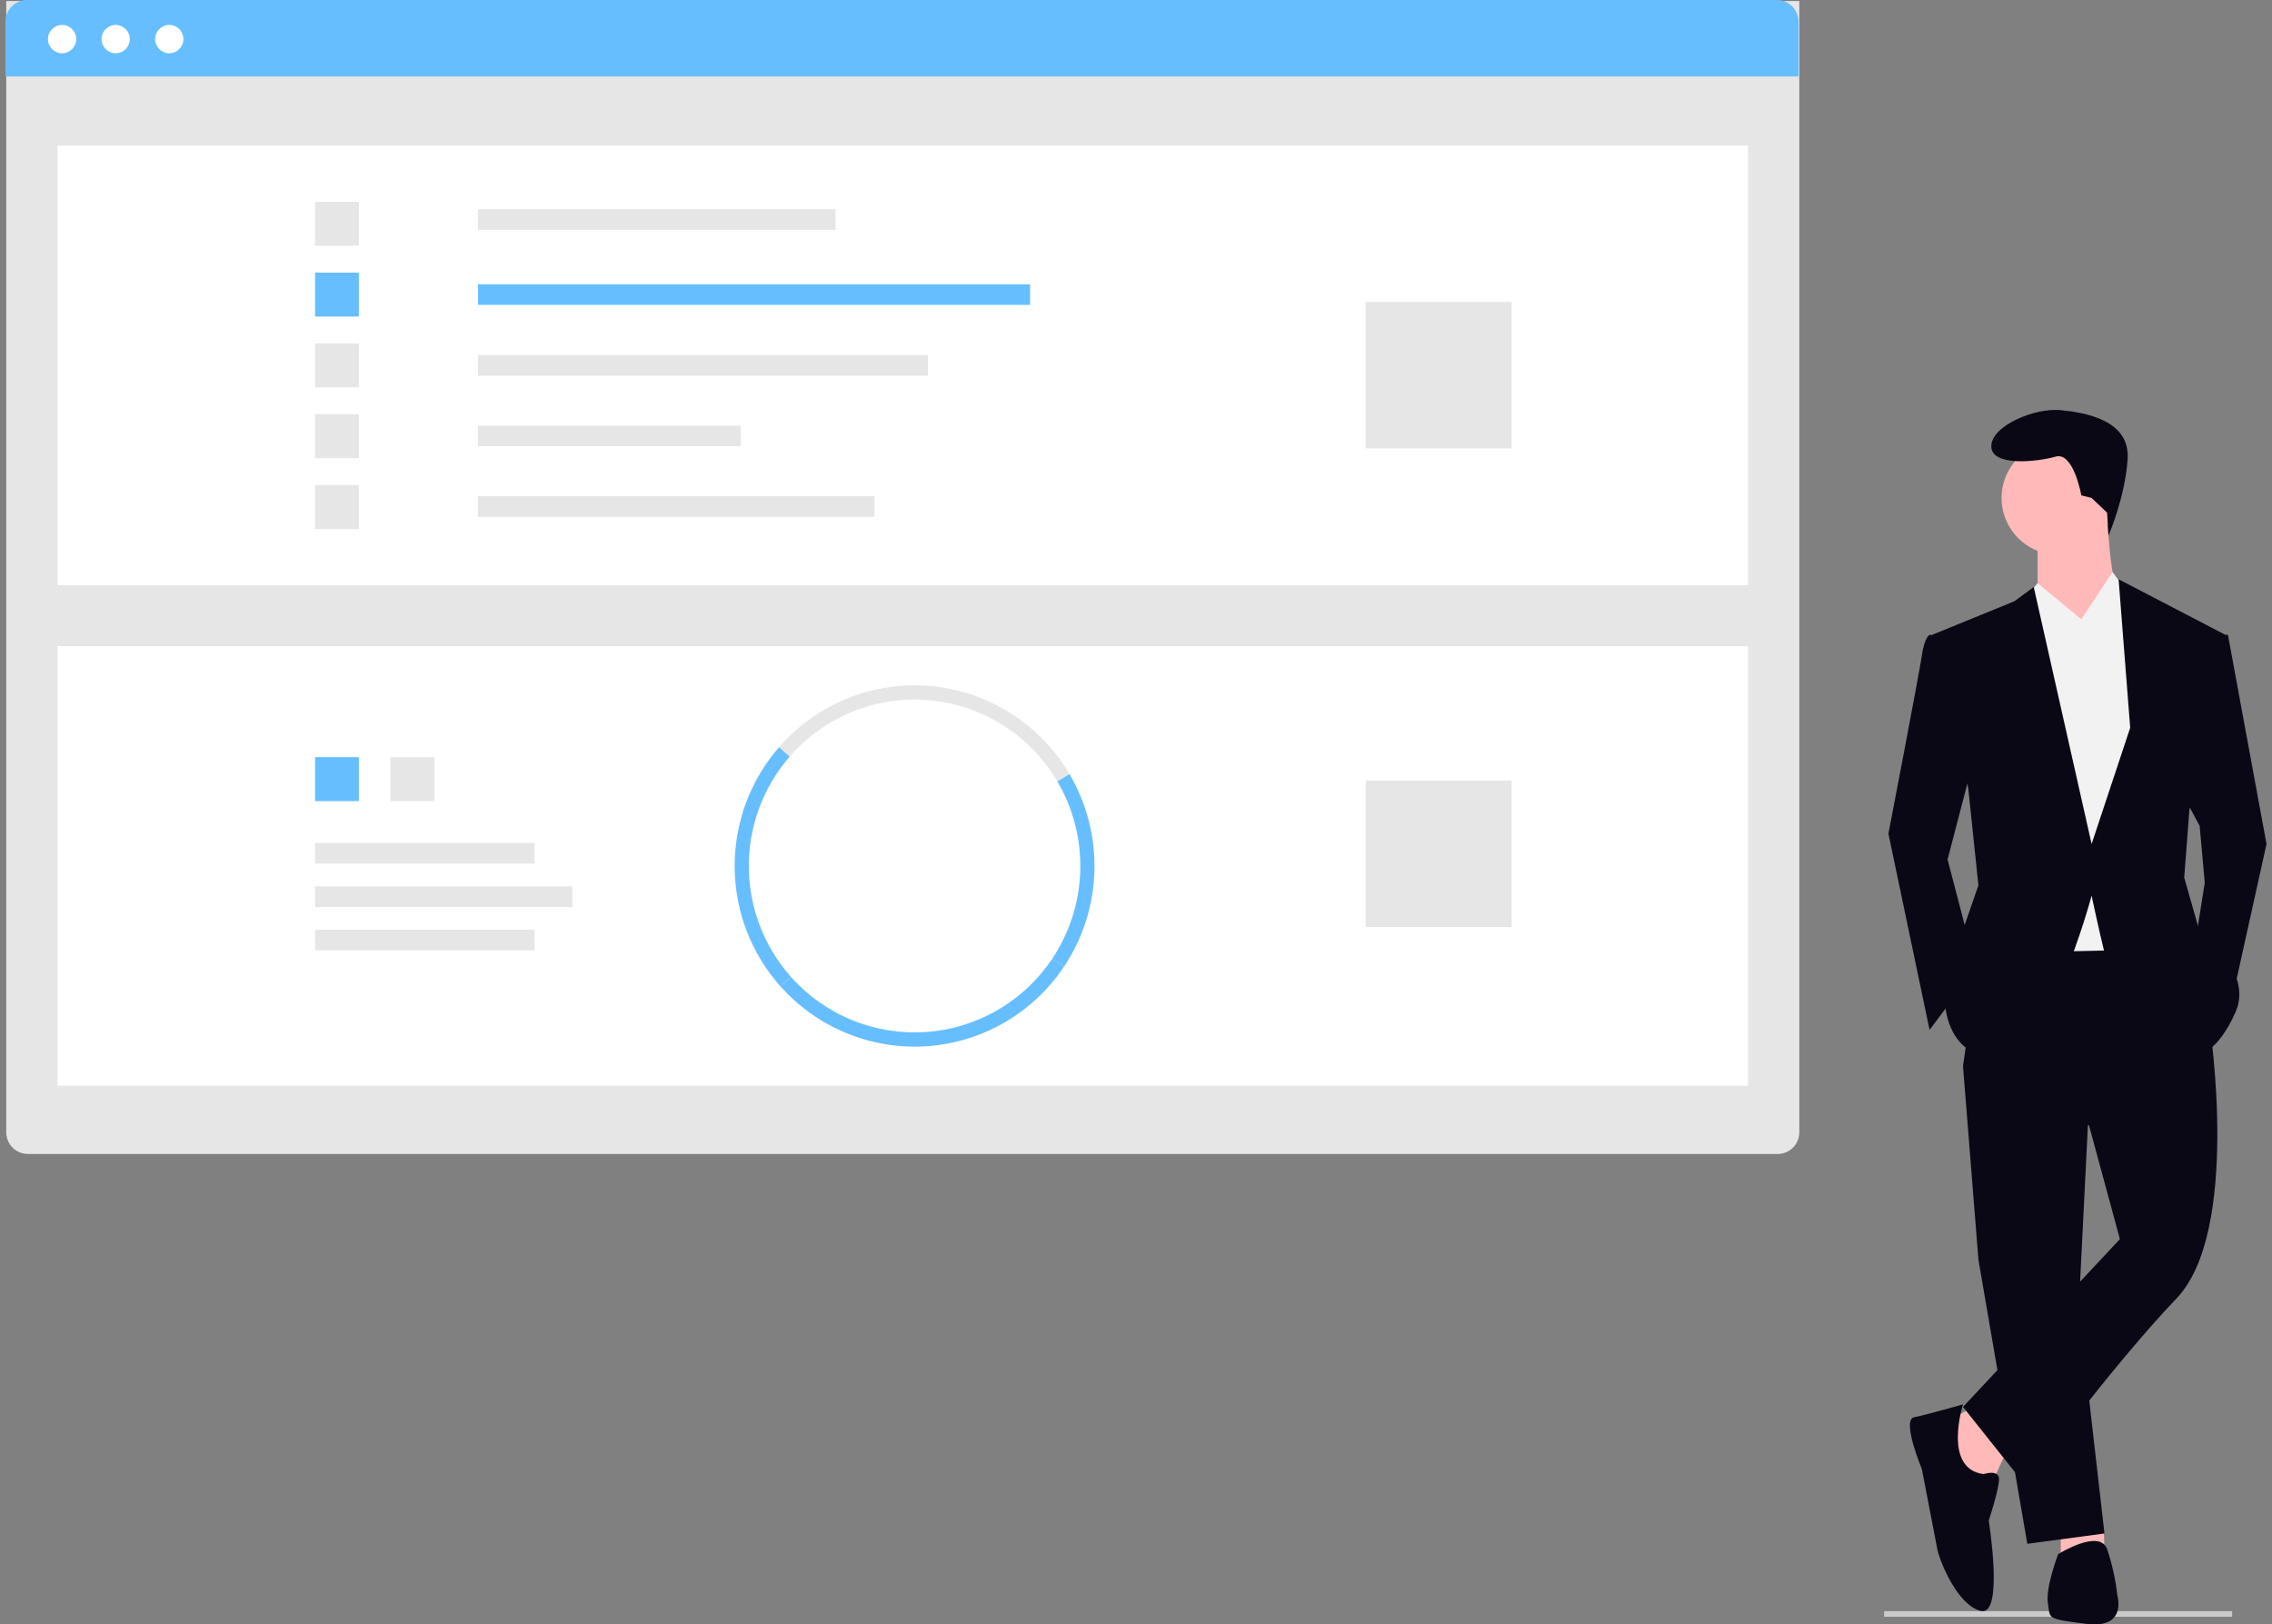 <svg width="207" height="148" viewBox="0 0 207 148" fill="none" xmlns="http://www.w3.org/2000/svg">
<rect x="0" y="0" width="207" height="148" fill="#808080" stroke="none"/>
<g clip-path="url(#clip0_105_989)">
<path d="M203.361 147.307H171.66V146.793H203.376L203.361 147.307Z" fill="#CBCBCB"/>
<path d="M182.831 132.187L181.425 135.246L178.847 135.011L177.207 129.599L179.785 128.188L182.831 132.187Z" fill="#FFB9B9"/>
<path d="M191.681 139.231L191.737 141.363L187.752 141.598V139.01L191.681 139.231Z" fill="#FFB9B9"/>
<path d="M190.331 100.424L189.393 119.246L191.737 139.716L184.706 140.657L180.254 114.775L178.847 97.13L190.331 100.424Z" fill="#090814"/>
<path d="M201.344 93.601C201.344 93.601 204.156 112.188 198.298 118.305C192.439 124.423 184.472 135.246 184.472 135.246L178.848 128.187L193.143 112.894L190.331 102.542L178.848 97.13L180.723 84.189L197.595 83.954L201.344 93.601Z" fill="#090814"/>
<path d="M187.518 50.545C190.366 50.545 192.674 48.227 192.674 45.369C192.674 42.51 190.366 40.192 187.518 40.192C184.671 40.192 182.363 42.51 182.363 45.369C182.363 48.227 184.671 50.545 187.518 50.545Z" fill="#FFB9B9"/>
<path d="M191.971 46.545C191.971 46.545 192.205 53.839 193.377 54.78C194.548 55.721 189.159 59.721 189.159 59.721L185.644 54.074V48.898L191.971 46.545Z" fill="#FFB9B9"/>
<path d="M189.628 56.426L192.473 52.113L194.08 54.309L196.423 60.897L194.548 86.542L183.534 86.778L182.128 57.367L185.643 53.133L189.628 56.426Z" fill="#F2F2F2"/>
<path d="M177.676 58.073L175.801 57.838C175.801 57.838 175.333 58.073 175.098 59.72C174.864 61.367 172.053 75.955 172.053 75.955L175.802 93.835L180.02 88.188L177.442 78.307L180.02 68.426L177.676 58.073Z" fill="#090814"/>
<path d="M201.579 57.839H202.985L206.5 76.897L203.219 91.719L199.938 86.308L200.876 80.426L200.408 75.25L198.768 72.191L201.579 57.839Z" fill="#090814"/>
<path d="M180.723 134.305C180.723 134.305 182.129 133.834 182.129 134.775C182.129 135.716 181.191 138.54 181.191 138.54C181.191 138.54 182.597 147.245 180.488 146.774C178.379 146.304 176.739 142.304 176.503 141.128C176.268 139.951 175.097 133.834 175.097 133.834C175.097 133.834 173.223 129.364 174.394 129.128C175.566 128.893 178.846 127.952 178.846 127.952C178.846 127.952 176.973 133.834 180.723 134.305Z" fill="#090814"/>
<path d="M187.519 141.599C187.519 141.599 191.268 139.246 191.971 141.128C192.437 142.501 192.752 143.921 192.908 145.363C192.908 145.363 193.846 148.422 190.096 147.952C186.347 147.481 186.815 147.481 186.581 146.069C186.347 144.657 187.519 141.599 187.519 141.599Z" fill="#090814"/>
<path d="M190.565 45.369L189.627 45.133C189.627 45.133 188.924 41.133 187.284 41.604C185.644 42.076 181.426 42.545 181.426 40.663C181.426 38.781 185.41 37.134 187.753 37.369C190.095 37.604 194.08 38.31 193.845 41.839C193.611 45.368 192.099 48.802 192.099 48.802L191.976 46.709L190.565 45.369Z" fill="#090814"/>
<path d="M176.036 57.838L183.535 54.779L185.292 53.485L190.565 76.896L194.08 66.308L193.025 52.779L202.75 57.838L199.469 73.837L199.001 79.954L200.407 84.895C200.407 84.895 205.328 88.424 203.687 92.189C202.047 95.954 200.172 96.19 200.172 96.19C200.172 96.19 192.205 88.661 191.735 86.779C191.266 84.897 190.564 81.603 190.564 81.603C190.564 81.603 186.579 96.66 181.893 96.425C177.207 96.19 177.206 91.249 177.206 91.249L178.378 86.073L180.252 80.661L179.315 71.721L176.036 57.838Z" fill="#090814"/>
<path d="M0.57 0.093H163.935V103.164C163.935 103.688 163.728 104.19 163.359 104.561C162.989 104.931 162.489 105.139 161.967 105.139H2.537C2.016 105.139 1.515 104.931 1.146 104.561C0.777 104.19 0.57 103.688 0.57 103.164V0.093Z" fill="#E6E6E6"/>
<path d="M159.264 13.269H5.241V53.313H159.264V13.269Z" fill="white"/>
<path d="M76.125 19.053H43.553V20.93H76.125V19.053Z" fill="#E6E6E6"/>
<path d="M93.852 25.9H43.553V27.778H93.852V25.9Z" fill="#67BEFF"/>
<path d="M84.545 32.352H43.553V34.23H84.545V32.352Z" fill="#E6E6E6"/>
<path d="M67.484 38.779H43.553V40.657H67.484V38.779Z" fill="#E6E6E6"/>
<path d="M79.671 45.207H43.553V47.084H79.671V45.207Z" fill="#E6E6E6"/>
<path d="M32.695 18.386H28.706V22.39H32.695V18.386Z" fill="#E6E6E6"/>
<path d="M32.695 24.837H28.706V28.841H32.695V24.837Z" fill="#67BEFF"/>
<path d="M32.695 31.288H28.706V35.293H32.695V31.288Z" fill="#E6E6E6"/>
<path d="M32.695 37.74H28.706V41.745H32.695V37.74Z" fill="#E6E6E6"/>
<path d="M32.695 44.192H28.706V48.197H32.695V44.192Z" fill="#E6E6E6"/>
<path d="M137.724 27.507H124.429V40.855H137.724V27.507Z" fill="#E6E6E6"/>
<path d="M159.264 58.875H5.241V98.92H159.264V58.875Z" fill="white"/>
<path d="M39.564 68.985H35.576V72.99H39.564V68.985Z" fill="#E6E6E6"/>
<path d="M32.695 68.985H28.706V72.99H32.695V68.985Z" fill="#67BEFF"/>
<path d="M96.332 71.191C95.116 69.125 93.429 67.378 91.41 66.093C89.391 64.809 87.097 64.024 84.717 63.803C82.337 63.583 79.938 63.932 77.719 64.823C75.5 65.715 73.523 67.122 71.951 68.93L70.978 68.077C72.685 66.114 74.83 64.586 77.239 63.619C79.648 62.651 82.252 62.272 84.835 62.511C87.419 62.751 89.909 63.603 92.101 64.997C94.292 66.391 96.123 68.288 97.442 70.531L96.332 71.191Z" fill="#E6E6E6"/>
<path d="M96.939 88.074L95.868 87.351C97.455 84.975 98.34 82.197 98.422 79.338C98.504 76.479 97.779 73.655 96.331 71.191L97.442 70.531C99.014 73.205 99.801 76.271 99.712 79.375C99.623 82.48 98.662 85.495 96.939 88.074Z" fill="#67BEFF"/>
<path d="M71.113 89.879C68.445 86.888 66.958 83.02 66.934 79.004C66.909 74.988 68.347 71.102 70.978 68.077L71.951 68.93C69.527 71.716 68.201 75.296 68.224 78.996C68.247 82.695 69.616 86.258 72.074 89.015L71.113 89.879Z" fill="#67BEFF"/>
<path d="M83.326 95.361C81.021 95.359 78.743 94.87 76.638 93.925C74.534 92.98 72.651 91.602 71.113 89.878L72.075 89.014C73.609 90.735 75.516 92.082 77.648 92.951C79.78 93.819 82.082 94.188 84.377 94.027C86.673 93.867 88.901 93.181 90.893 92.024C92.885 90.867 94.587 89.268 95.869 87.35L96.94 88.073C95.441 90.316 93.415 92.155 91.041 93.426C88.667 94.697 86.017 95.361 83.327 95.36L83.326 95.361Z" fill="#67BEFF"/>
<path d="M137.724 71.111H124.429V84.46H137.724V71.111Z" fill="#E6E6E6"/>
<path d="M2.468 0H161.897C162.419 0 162.92 0.208 163.289 0.579C163.658 0.949 163.865 1.452 163.865 1.976V6.968H0.5V1.976C0.5 1.452 0.707 0.949 1.076 0.579C1.445 0.208 1.946 0 2.468 0Z" fill="#67BEFF"/>
<path d="M5.657 4.853C6.367 4.853 6.943 4.275 6.943 3.562C6.943 2.849 6.367 2.271 5.657 2.271C4.947 2.271 4.371 2.849 4.371 3.562C4.371 4.275 4.947 4.853 5.657 4.853Z" fill="white"/>
<path d="M10.54 4.853C11.25 4.853 11.826 4.275 11.826 3.562C11.826 2.849 11.25 2.271 10.54 2.271C9.829 2.271 9.253 2.849 9.253 3.562C9.253 4.275 9.829 4.853 10.54 4.853Z" fill="white"/>
<path d="M15.422 4.853C16.133 4.853 16.709 4.275 16.709 3.562C16.709 2.849 16.133 2.271 15.422 2.271C14.712 2.271 14.136 2.849 14.136 3.562C14.136 4.275 14.712 4.853 15.422 4.853Z" fill="white"/>
<path d="M48.702 76.804H28.706V78.681H48.702V76.804Z" fill="#E6E6E6"/>
<path d="M52.145 80.756H28.706V82.633H52.145V80.756Z" fill="#E6E6E6"/>
<path d="M48.702 84.707H28.706V86.584H48.702V84.707Z" fill="#E6E6E6"/>
</g>
<defs>
<clipPath id="clip0_105_989">
<rect width="206" height="148" fill="white" transform="translate(0.5)"/>
</clipPath>
</defs>
</svg>

